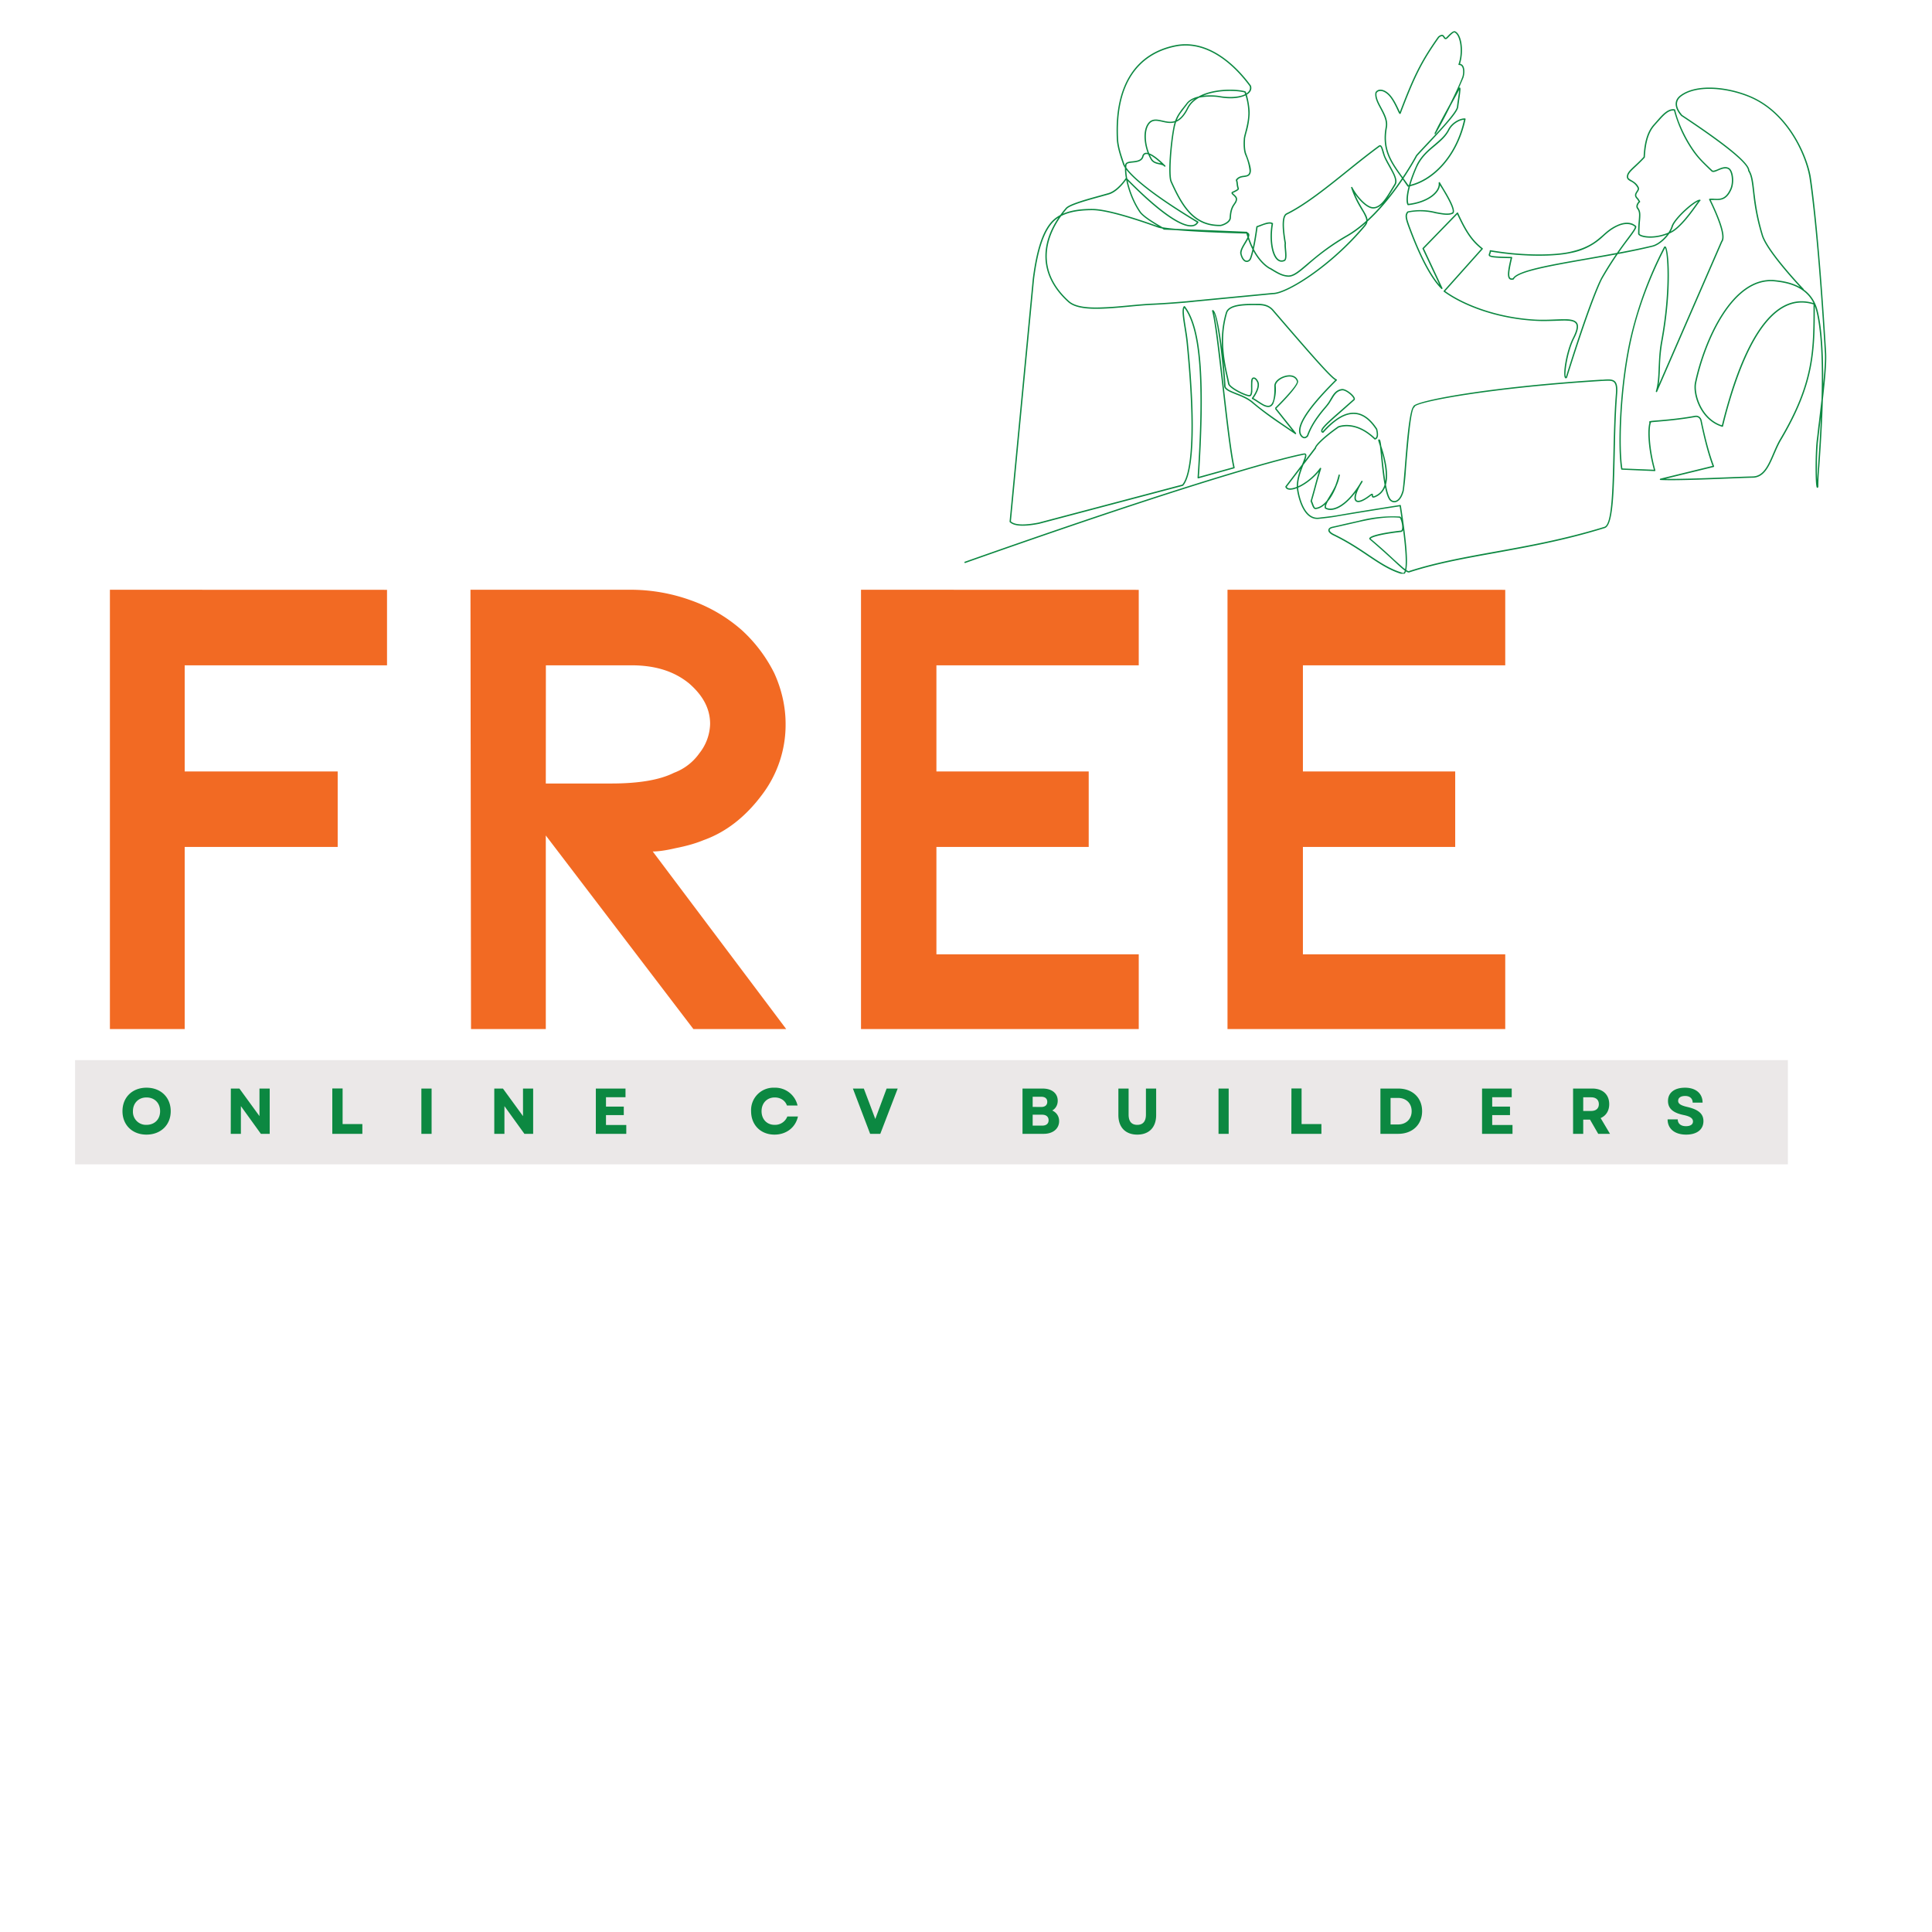 <svg xmlns="http://www.w3.org/2000/svg" viewBox="0 0 247.5 247.5" version="1.0"><defs><clipPath id="a"><path d="M9.62 135.81h219.42v13.35H9.62Zm0 0"/></clipPath><clipPath id="b"><path d="M123.5 4H234v69.5H123.5Zm0 0"/></clipPath></defs><path d="M14.08 75.55v56.28h9.58V108.5h19.6v-9.67h-19.6v-13.6h25.92v-9.67ZM88.83 131.83h11.89l-17.1-22.75c.6 0 1.54-.1 2.9-.42 1.37-.27 2.57-.6 3.6-1.03 2.9-1.03 5.38-3 7.44-5.74a14.81 14.81 0 0 0 3.08-9.15c0-2.22-.51-4.44-1.45-6.5a18.82 18.82 0 0 0-4.2-5.55 19.87 19.87 0 0 0-6.41-3.76 22.75 22.75 0 0 0-7.7-1.38H60.27l.07 56.28h9.58v-24.8Zm-18.9-46.6h10.95c3.07 0 5.46.76 7.36 2.29 1.8 1.55 2.73 3.25 2.73 5.22a6.3 6.3 0 0 1-1.38 3.76A6.94 6.94 0 0 1 86.34 99c-1.87.94-4.6 1.37-8.03 1.37h-8.39ZM110.3 75.55v56.28h35.58v-9.58h-25.92V108.5h19.51v-9.67h-19.51v-13.6h25.92v-9.67ZM157.25 75.55v56.28h35.58v-9.58h-25.92V108.5h19.51v-9.67h-19.51v-13.6h25.92v-9.67Zm0 0" fill="#f26a23"/><g clip-path="url(#a)"><path fill="#ebe8e8" d="M9.62 135.81h219.43v13.35H9.62Zm0 0"/></g><path d="M18.76 145.35c1.83 0 3.11-1.23 3.11-3 0-1.78-1.28-3.01-3.1-3.01s-3.08 1.23-3.08 3.01c0 1.77 1.26 3 3.07 3Zm-1.73-3c0-1.04.72-1.76 1.73-1.76 1.05 0 1.75.72 1.75 1.76s-.7 1.75-1.75 1.75a1.67 1.67 0 0 1-1.73-1.75ZM29.56 145.25h1.3v-3.55l2.56 3.55h1.13v-5.8h-1.31v3.53l-2.57-3.53h-1.1ZM42.57 145.25h3.85V144h-2.53v-4.56h-1.32ZM53.98 145.25h1.31v-5.8h-1.31ZM63.32 145.25h1.3v-3.55l2.56 3.55h1.12v-5.8H67v3.53l-2.57-3.53h-1.11ZM76.33 145.25h3.9v-1.13h-2.6v-1.27h2.28v-1.09h-2.28v-1.2h2.5v-1.11h-3.8ZM99.22 145.35c1.51 0 2.7-.92 3-2.32h-1.36a1.68 1.68 0 0 1-1.63 1.07c-.98 0-1.67-.71-1.67-1.75s.7-1.76 1.69-1.76c.73 0 1.34.39 1.56 1.03h1.36a2.94 2.94 0 0 0-2.97-2.28 2.87 2.87 0 0 0-2.98 3.01c0 1.77 1.23 3 3 3ZM111.47 145.25h1.3l2.23-5.8h-1.42l-1.45 3.9-.69-1.84-.78-2.06h-1.4ZM130.99 145.25h2.72c1.17 0 1.97-.65 1.97-1.63 0-.62-.33-1.1-.88-1.36.44-.25.7-.7.7-1.25 0-.95-.75-1.56-1.93-1.56h-2.58Zm1.3-1.05v-1.4h1.21c.53 0 .83.27.83.71 0 .44-.3.69-.83.69Zm0-2.4v-1.3h1.09c.5 0 .78.23.78.65 0 .42-.28.66-.78.66ZM145.69 145.35c1.51 0 2.42-.93 2.42-2.5v-3.4h-1.31v3.33c0 .87-.38 1.32-1.11 1.32-.74 0-1.11-.45-1.11-1.32v-3.33h-1.31v3.4c0 1.57.92 2.5 2.42 2.5ZM156.1 145.25h1.3v-5.8h-1.3ZM165.43 145.25h3.85V144h-2.54v-4.56h-1.3ZM176.84 145.25h2.28c1.82 0 3.06-1.18 3.06-2.9 0-1.73-1.24-2.9-3.06-2.9h-2.28Zm1.3-1.2v-3.4h.95c1.03 0 1.75.67 1.75 1.7 0 1.02-.72 1.7-1.74 1.7ZM189.86 145.25h3.9v-1.13h-2.6v-1.27h2.28v-1.09h-2.28v-1.2h2.5v-1.11h-3.8ZM201.52 145.25h1.3v-1.82h.87l1.05 1.82h1.51l-1.2-2.02c.7-.3 1.1-.94 1.1-1.78 0-1.24-.84-2-2.16-2h-2.47Zm1.3-2.93v-1.75h1c.63 0 1 .32 1 .88s-.37.87-1 .87ZM216 145.35c1.37 0 2.22-.64 2.22-1.73 0-.92-.61-1.47-2.05-1.81-.9-.2-1.19-.44-1.19-.78 0-.4.33-.63.9-.63.6 0 .96.33.96.85h1.27c0-1.18-.88-1.91-2.25-1.91-1.35 0-2.18.64-2.18 1.7 0 .96.64 1.52 2 1.8.83.17 1.2.42 1.2.83 0 .39-.35.6-.9.6-.64 0-1.05-.32-1.05-.87h-1.3c0 1.2.91 1.95 2.37 1.95Zm0 0" fill="#0c8841"/><g clip-path="url(#b)"><path fill="#0c8841" d="M123.6 71.96c35.6-12.57 43.42-13.87 43.44-13.87h.01v.09-.09c.15-.03.27.03.3.2.03.22-.14.66-.34 1.18-.35.9-.82 2.11-.7 3.14.08.71.7 3.93 2.64 3.7 1.69-.2 1.76-.2 2.78-.38.97-.17 2.78-.48 7.63-1.24.05 0 .1.02.1.07.88 5.58 1.06 8.65.33 8.83h-.04c-1.64-.45-2.96-1.33-4.5-2.36-1.23-.83-2.62-1.76-4.45-2.65-.48-.23-.74-.53-.6-.8.07-.15.24-.25.47-.3.58-.12 1.18-.27 1.76-.4l1.69-.38a17 17 0 0 1 5.22-.53h.03v.01c.27.13.55 1.28.37 1.74-.04.12-.13.21-.26.23-2.7.3-3.85.7-3.9.87V69l.01.01c1.3 1.1 2.29 2 3.03 2.7l1.11.99c.52.43.72.5.78.46l.03-.02c3.48-1.12 7.1-1.77 10.96-2.47 4.28-.77 8.89-1.6 14.03-3.18.92-.29 1.04-4.32 1.15-9.27.06-2.53.12-5.26.32-7.76.1-1.36-.18-1.63-.77-1.68-.24-.02-.53 0-.88.02l-.21.01c-14.42.9-23.71 2.7-23.91 3.29v-.01c0 .04-.01.08-.05.1-.44.2-.8 4.63-1.06 7.81a34.54 34.54 0 0 1-.29 2.9c-.31 1.16-.9 1.56-1.4 1.43a.86.86 0 0 1-.52-.42c-.55-.94-.8-3.52-.99-5.38-.1-1.1-.2-1.93-.28-2.08v-.01l.06-.06-.07.06s.03.03.07 0l.01-.07.17.55c.1.34.25.76.37 1.22.5 1.8.93 4.4-.76 5.39-.39.22-.63.3-.73.12-.03-.06-.03-.14-.03-.19v-.06l.07-.03-.08.03c.04.05.08 0-.02.05l-.15.1c-.93.72-1.64.98-1.93.6-.28-.36 0-1.27.78-2.52a.09.09 0 0 1 .12-.03c.03.03.05.08.03.12-1.78 3.07-3.73 4.05-4.78 3.44h-.01a.1.1 0 0 1-.04-.05c-.12-.38.2-.9.57-1.51.44-.73 1-1.64 1.19-2.74l.16.04c-.6 2.47-1.86 4.24-3.12 4.32-.26.02-.41-.44-.5-.68l-.11-.28c-.02-.02-.03-.05-.02-.08.25-.83.57-2.04.57-2.04.27-1.02.62-2.15.62-2.15l.15.08c-1.37 1.88-3.7 3.06-4.4 2.55a.46.46 0 0 1-.17-.25c0-.03 0-.06.02-.08l3.76-4.95-.01.06c-.02-.3.98-1.37 2.97-2.77l.03-.02c.66-.23 2.57-.57 4.77 1.56l-.09-.02c.25-.07.35-.39.16-1.16v.03c-1.37-2.1-2.97-2.53-4.83-1.31-.6.4-1.24.96-1.9 1.71-.02.02-.06.03-.1.02-.17-.05-.23-.18-.18-.35.13-.44 1.1-1.29 2.44-2.46l1.7-1.5v.01c.06-.11-.3-.58-.85-.92-.24-.15-.47-.23-.62-.21-.68.09-.97.57-1.32 1.17-.13.2-.26.43-.42.65l-.35.43c-.25.29-.57.67-.9 1.13-.5.67-1.01 1.5-1.36 2.48l-.01.02c-.24.28-.53.35-.8.12a.97.97 0 0 1-.07-.06c-.99-1.06.62-3.56 4.42-7.33l.03.14c-.62-.24-3.28-3.3-8.15-8.96-.5-.58-1.16-.7-1.8-.7h-.2l-.2-.01c-1.49 0-3.3.05-3.6 1-.99 3.33-.31 6.34.14 8.33l.16.73c.08.43 1.91 1.4 2.53 1.46.11 0 .19-.1.22-.44.02-.2.02-.43.01-.67l.01-.64c.02-.2.06-.41.22-.48.33-.13.58.25.7.49.4.84-.69 2.23-.67 2.21l-.03-.13c.22.12.46.27.69.43.24.15.48.31.7.43.5.24.86.27 1.1-.2.19-.37.3-1.04.27-2.19 0-.72 1.06-1.33 1.9-1.35.5-.01.97.19 1.14.73.2.64-2.88 3.62-2.84 3.58l-.06-.07.07-.05 2.57 3.22c.02.03.02.08 0 .11a.08.08 0 0 1-.12.01l-.77-.52-1.06-.72a42.7 42.7 0 0 1-3.65-2.72c-.6-.52-1.4-.85-2.11-1.12-.52-.21-1-.4-1.26-.63-.13-.11-.23-.26-.24-.42-.16-3.14-.96-9.56-1.47-9.57l.08-.11c.37 1.23.85 5.42 1.34 9.73.48 4.22.98 8.55 1.4 10.38a.1.1 0 0 1-.07.1l-4.58 1.28c-.02.01-.06 0-.07-.01a.07.07 0 0 1-.04-.07c.88-13.27.19-19.32-1.75-21.85l.13.02c-.25.18-.1 1.24.12 2.6.1.63.21 1.3.27 1.94 1.17 11.81.54 16.99-.61 18.3l-.04.03-18.42 4.87c-1.93.37-3.2.32-3.75-.22a.1.1 0 0 1-.03-.07l2.97-31.08c.48-3.76 1.3-6.39 2.7-7.63 1.14-1 2.86-1.36 4.94-1.35 1.45 0 4.27.73 8.44 2.22 1.47.53 11.16.77 11.17.77.33 0 .5.12.5.36 0 .27-.23.65-.45 1.02-.28.45-.55.92-.55 1.27l.01.14c.21.77.55.9.75.84a.47.47 0 0 0 .3-.28c.46-1.13.83-4.05.83-4.06 0-.03.03-.05.06-.07l.38-.14.41-.15c.46-.17.96-.3 1.26-.1a.1.1 0 0 1 .03.1c-.4 2.27.09 4.5.99 4.67a.7.7 0 0 0 .43-.07c.18-.08.15-.66.09-1.3-.03-.33-.06-.65-.02-.82v.03c-.4-2.32-.34-3.58.22-3.86 2.37-1.16 5.1-3.35 7.82-5.54 1.36-1.1 2.72-2.18 4.03-3.14.14-.1.27-.04.35.07.12.16.2.47.29.75.06.23.13.45.2.62.18.38.4.78.62 1.17.2.37.4.73.55 1.06.23.52.36 1.02.12 1.38l-.4.66-.52.84c-.55.82-1.23 1.61-2.09 1.5-.87-.13-2.08-1.48-2.67-2.64l.16-.06c.44 1.3.96 2.17 1.35 2.83.23.39.42.71.52 1 .14.41.1.76-.24 1.16-4.36 5.2-10.05 8.72-11.82 8.7h.01l-10.08.97c-.76.1-3.42.31-5.32.4-.98.04-2.04.14-3.1.24-1.07.1-2.14.2-3.14.24-1.97.09-3.71-.04-4.6-.85-4.01-3.63-3.65-8.1-.3-12.04.44-.53 2.77-1.16 4.43-1.62l1.03-.29c1.2-.35 2.21-1.9 2.22-1.92l.07.05v-.09.09l.06-.06c4.91 5 7.94 6.72 8.88 5.8.06-.06.1-.12.15-.2l.03.12c-6.88-4.14-9.2-6.5-9.55-7.52l-.08-.25-.1-.28c-.27-.83-.55-1.74-.6-2.6-.36-7.25 2.66-11.07 7.4-12.07 4.21-.89 7.76 2.4 9.76 5.13l.02.02c.22.62-.22 1.11-.97 1.38-.76.28-1.87.35-3.14.11-.62-.1-3.18-.27-4.03.9-.13.19-.27.36-.4.52l-.36.48c-.37.5-.68 1.07-.87 2-.4 2-.73 6.1-.36 6.9 1.43 3.19 2.9 5.58 6.2 5.55h.03-.01c.12 0 1.02-.28 1.16-.8a.53.53 0 0 0 .02-.12c.05-1.07.33-1.49.55-1.8.13-.2.23-.33.24-.56.01-.18-.15-.33-.33-.5-.09-.07-.2-.17-.22-.27l.08-.01-.08.01v-.03c0-.09.07-.14.13-.17a.1.1 0 0 1 .02 0l.02-.01c.34-.16.6-.3.61-.36l.09.02-.09-.02c-.1-.28-.11-.48-.13-.64-.02-.14-.03-.24-.07-.37l-.02-.07a.08.08 0 0 1 0-.07c.29-.42.7-.48 1.04-.52.28-.04.5-.07.61-.25.06-.08.1-.2.1-.38a6.8 6.8 0 0 0-.56-2.07c-.29-.73-.18-1.95-.18-1.94v.01c-.01-.2.08-.55.19-.95.16-.63.38-1.47.4-2.39a8.04 8.04 0 0 0-.5-2.72l.05.03c-1.6-.42-6.06-.36-7.25 2.05-1.1 2.21-2.32 1.94-3.35 1.7-.7-.15-1.26-.27-1.69.34-.7 1.01-.39 3.1.38 4.4.22.38.6.47 1 .55.25.05.53.1.7.3-.05-.06.1.08.03.15l-.1.01h-.02l.06-.07-.06.06-.06-.05c-.37-.37-1.97-1.93-2.49-1.47a.47.47 0 0 0-.13.24c-.17.65-.87.71-1.38.77-.46.04-.74.09-.8.29v.03c-.18 1.38.5 4.05 1.81 5.96.4.58 1.77 1.4 2.53 1.84.26.16.46.27.51.33l-.05-.03 10.6.44a.1.1 0 0 1 .09.06c1 3.73 3 4.6 2.97 4.58h.02c1.05.65 1.51.9 2.2.95.66.05 1.35-.54 2.5-1.52 1.14-.96 2.69-2.28 5.03-3.62 4.97-2.85 8.87-10.23 8.87-10.23l.01-.02c.33-.38.86-.94 1.44-1.56.77-.81 1.64-1.74 2.36-2.57.82-.95 1.4-1.73 1.44-2.06.02-.23.07-.6.13-.97l.15-1.1c.01-.16.01-.26 0-.28l.08-.03-.08.03c0-.01.01.03.05.03.06 0 .06-.04.01.05-2.37 4.32-3.02 5.65-3.1 5.6-.1-.04-.15.08-.11.02l.07.06-.07-.06.35-.62c.77-1.4 2.52-4.73 3.2-6.55.16-.43.2-1.36-.23-1.52a.46.46 0 0 0-.17-.03.08.08 0 0 1-.07-.03.07.07 0 0 1-.01-.08c.55-1.57.24-3.72-.5-4.06-.12-.06-.52.33-.8.63l-.17.16c-.19.14-.32.04-.4-.07l-.05-.08a.61.61 0 0 0-.14-.16c-.08-.05-.35.08-.44.2-2.22 3.14-3.13 5.04-4.9 9.69 0 .03-.05.09-.12.06a.14.14 0 0 1-.05-.03l.06-.06-.06.06c-.06-.05-.15-.26-.26-.49-.26-.56-.69-1.47-1.21-1.95-.67-.62-1.2-.5-1.38-.3a.3.3 0 0 0-.08.15c-.05.56.27 1.17.63 1.84.39.73.82 1.52.73 2.34l-.02.16c-.52 2.83.56 4.35 2 6.37.25.35.52.71.78 1.1l-.09-.04c3.03-.6 6.17-3.65 7.2-8.5l.09.1c-.55-.03-1.55.46-2 1.33-.42.84-1.1 1.4-1.8 2-.8.66-1.64 1.36-2.22 2.5-.06.12-.12.23-.17.36-1.23 2.85-1.21 4.32-1 4.63l-.1-.04c2.63-.31 4.06-1.64 3.93-2.67v-.02a.1.1 0 0 1 .06-.1c.03 0 .08 0 .1.04l.22.38.6 1c.56.97 1.3 2.36.84 2.63h-.01c-.54.26-1.32.11-2.2-.05a7.88 7.88 0 0 0-3.53-.1l.05-.03c-.3.35-.26.7.23 2 .8 2.16 2.34 5.94 4.11 7.68l-.14.1-2.4-5.11a.1.1 0 0 1 .02-.1l4.4-4.53a.1.1 0 0 1 .08-.02c.02 0 .05.02.06.05 1.13 2.49 1.9 3.54 3.14 4.53.02.01.03.03.03.06 0 .02 0 .04-.02.06l-4.86 5.44-.01-.12c2.37 1.73 6.64 3.42 11.62 3.7.94.05 1.81.01 2.57-.02.58-.02 1.1-.04 1.54-.02.82.05 1.4.27 1.35 1.02-.02.36-.18.83-.5 1.45-.9 1.8-1.26 4.73-1.04 4.93l-.06.06.06-.06c-.02-.02-.03 0 0-.02l-.02.04c3.25-10.43 4.5-12.66 4.52-12.68l.01-.02-.01.01c1.26-2.23 2.5-3.91 3.34-5.04.42-.56.73-.98.89-1.26.14-.26.1-.3.1-.3h-.03a.09.09 0 0 1-.05-.03c-.09-.1-.82-.6-2.11-.02-.8.37-1.32.82-1.85 1.3a8.16 8.16 0 0 1-4.2 2.14c-1.75.4-5.73.58-10.29-.2l.1-.09c0 .15-.05.27-.08.37a.53.53 0 0 0-.05.15c0 .11.25.22 2.76.26a.09.09 0 0 1 .08.1c-.43 1.8-.5 2.56-.14 2.65.06.01.15.01.26-.02l-.05.05c.5-1.04 4.75-1.77 9.51-2.6 2.78-.5 5.76-1.01 8.37-1.64.95-.23 2.17-1.48 2.46-2.46.31-1.04 2.94-3.42 3.63-3.41.05 0 .09.04.09.08 0 .05-.04.08-.09.08.03 0 .05-.02.04 0-.03.02-.15.18-.35.46-.67.95-2.15 3.03-3.38 3.62-2 .97-3.98.65-4.2.2a.24.24 0 0 1-.02-.1c0-.7.04-1.25.08-1.68.02-.28.04-.5.04-.7 0-.33-.06-.57-.25-.81-.26-.35.08-.82.24-.94l.02-.01-.03.1c-.18-.32-.27-.41-.26-.4-.41-.4-.2-.72-.04-.97.12-.19.19-.3.13-.43a1.83 1.83 0 0 0-.85-.83c-.2-.11-.4-.22-.48-.4a.54.54 0 0 1-.04-.3c.05-.44.47-.83 1.03-1.35.33-.3.72-.67 1.13-1.12l-.02.05c.08-1.7.4-3.18 1.29-4.17l.3-.34.28-.32c.7-.79 1.34-1.42 2.1-1.3.04 0 .07.03.08.06.42 1.85 1.53 4 2.49 5.32.6.84 1.11 1.33 1.94 2.13l.34.32c.09.08.29.01.67-.14.42-.19 1-.44 1.46-.16.52.3.73 1.76.32 2.72-.63 1.44-1.44 1.4-2.19 1.37h-.6l.07-.11c1.22 2.53 2.08 4.78 1.53 5.48l.01-.02-8.36 19.22a.09.09 0 0 1-.1.04.09.09 0 0 1-.06-.1c.27-.9.32-1.92.36-3.06.05-1 .09-2.1.3-3.26 1.28-6.92.79-11.83.5-12.08h.04v.01l-.03.05-.02.05c-.6 1.15-3.01 5.85-4.3 11.7-1.4 6.36-1.57 14-1.12 16.54l-.08-.07 4.21.17-.08.1c-.8-2.82-.88-5.41-.56-6.22l.06.12a.3.3 0 0 1-.08-.03s-.07-.03-.05-.11c0-.05.05-.07.06-.07.1-.05.48-.08 1.03-.12 1.05-.09 2.8-.23 4.78-.59.47-.07.78.23.86.64.48 2.3.99 4.25 1.58 5.81.01.03.01.05 0 .07a.08.08 0 0 1-.06.05l-6.78 1.66-.02-.17c1.71.09 5.31-.05 8.4-.17 1.3-.05 2.5-.1 3.44-.12 1.34-.04 1.94-1.4 2.6-2.96.27-.62.54-1.26.88-1.83 4.28-7.23 4.28-11.3 4.28-17.3l.06.08c-4.25-1.38-7.7 2.81-10.35 10.97-.46 1.43-.9 2.97-1.3 4.63a.1.1 0 0 1-.05.05.08.08 0 0 1-.07 0c-2.8-.85-3.8-4.17-3.48-5.67 1.12-5.3 4.75-13.75 10.32-13.11 1.34.15 4.56.56 5.4 3.9 1.24 4.95.55 15.16.22 19.96a29.84 29.84 0 0 0-.13 2.62s-.04.15-.15.12c-.04-.02-.06-.05-.06-.06l.07-.04-.07.04c-.19-.32-.2-4.25 0-6.03.08-.6.14-1.16.2-1.72.08-.57.12-.95.18-1.48.46-3.88.75-6.54.66-8.04-1-16.83-2-22.6-2-22.6v.01c-.5-2.74-2.81-8.07-7.6-10.1-3-1.26-6.93-1.59-8.84-.09-.69.55-.64 1.34.03 2.18l.14.18-.02-.02c5.7 3.77 8.63 6.16 8.63 7.14l-.01-.05c.4.64.5 1.48.63 2.66.16 1.34.36 3.14 1.11 5.63.63 2.1 5.2 6.9 5.21 6.91.04.04.04.1 0 .12a.09.09 0 0 1-.12 0c0 .01-4.61-4.83-5.25-6.98-.76-2.5-.97-4.31-1.12-5.66-.14-1.2-.23-2-.61-2.59a.08.08 0 0 1-.01-.04c0-.87-2.8-3.19-8.55-7h-.01l-.16-.19c-.69-.88-.8-1.79 0-2.42 2-1.56 6.01-1.2 9.01.07 4.87 2.06 7.2 7.45 7.72 10.22 0 0 .98 5.78 1.99 22.6.09 1.53-.2 4.2-.65 8.08l-.18 1.48-.2 1.72c-.21 1.8-.18 5.67-.03 5.93l-.08.04.07-.04s0-.02-.03-.03c-.08-.03-.09.08-.06 0v.04c-.04-.16.02-1.16.12-2.62.33-4.81 1.01-14.99-.22-19.9-.8-3.23-3.9-3.62-5.25-3.78-5.4-.62-9 7.63-10.13 12.98-.3 1.43.67 4.65 3.36 5.47l-.1.07c.4-1.66.85-3.21 1.3-4.64 2.64-8.13 6.14-12.52 10.57-11.08.03 0 .06.04.06.08 0 6.01 0 10.11-4.3 17.4-.33.55-.6 1.18-.87 1.8-.65 1.51-1.28 3.02-2.75 3.06-.94.02-2.14.07-3.43.12-3.1.12-6.7.26-8.43.17-.04 0-.07-.03-.08-.07 0-.04.03-.08.07-.1l6.78-1.66-.06.12c-.6-1.58-1.1-3.54-1.58-5.85-.07-.33-.32-.56-.67-.5-2 .36-3.75.5-4.8.59-.58.05-.91.08-.97.1 0 .01.02 0 .03-.04.02-.06-.05-.09-.03-.08l.05.01a.1.1 0 0 1 .05.05c.01.02.01.05 0 .07-.3.74-.23 3.29.56 6.11a.1.1 0 0 1-.01.08.1.1 0 0 1-.07.03l-4.22-.18a.08.08 0 0 1-.08-.07c-.45-2.56-.27-10.22 1.13-16.6a49.66 49.66 0 0 1 4.3-11.74l.03-.05.02-.04c.01-.02.02-.05.04-.06a.13.13 0 0 1 .12-.04c.02 0 .05.01.06.03.4.33.84 5.38-.43 12.24a22.21 22.21 0 0 0-.3 3.24c-.04 1.13-.08 2.17-.37 3.1l-.16-.06 8.36-19.21.01-.02c.47-.6-.28-2.7-1.54-5.31a.1.1 0 0 1 0-.08.1.1 0 0 1 .06-.04c.2-.02.42-.02.63 0 .72.03 1.43.06 2.02-1.28.4-.93.15-2.27-.24-2.5-.38-.23-.87-.03-1.32.16-.3.13-.66.3-.85.11l-.34-.32c-.82-.8-1.34-1.3-1.96-2.15a16.65 16.65 0 0 1-2.52-5.38l.07.07c-.66-.1-1.23.43-1.95 1.25a26.05 26.05 0 0 0-.59.66c-.84.95-1.16 2.37-1.24 4.06a.1.1 0 0 1-.02.05c-.42.46-.81.83-1.14 1.14-.58.54-.94.88-.98 1.24-.01.08 0 .15.02.2.06.12.2.2.42.33.3.18.68.4.92.91.1.23-.04.43-.15.59-.16.25-.3.46.02.76 0 0 .1.1.3.45.01.04 0 .09-.04.11-.16.12-.37.5-.21.7.21.28.28.56.28.92 0 .2-.01.44-.04.72a16.32 16.32 0 0 0-.07 1.69c.14.28 1.95.7 3.97-.28 1.18-.57 2.63-2.6 3.31-3.57.19-.26.33-.45.39-.5 0 0 .02-.02.06-.02v.16c-.58 0-3.17 2.3-3.46 3.3-.32 1.04-1.57 2.33-2.59 2.57-2.61.64-5.6 1.16-8.37 1.64-4.86.85-8.95 1.58-9.4 2.51a.1.1 0 0 1-.05.05.76.76 0 0 1-.35.02c-.58-.14-.38-1.2.01-2.86l.09.11c-2.34-.04-2.93-.1-2.93-.43 0-.07.03-.15.06-.21.03-.1.07-.2.07-.3 0-.03.01-.06.03-.07a.1.1 0 0 1 .07-.02c4.55.78 8.5.6 10.23.2.82-.19 1.46-.4 1.99-.65.98-.44 1.55-.95 2.13-1.45.53-.48 1.06-.95 1.89-1.32 1.35-.62 2.16-.12 2.3.06l-.04-.03c.03 0 .06.01.08.03.18.1.08.33-.03.52-.17.3-.48.72-.9 1.28a45.81 45.81 0 0 0-3.34 5.03v.02-.02s-1.24 2.22-4.5 12.65l-.02.03c-.05.05-.12.09-.2.05a.11.11 0 0 1-.03-.03l.05-.06-.05.06c-.34-.3.11-3.36 1-5.13.31-.61.46-1.06.48-1.38.03-.58-.36-.79-1.2-.83-.4-.03-.92 0-1.51.02-.77.02-1.65.06-2.59 0-5-.27-9.31-1.97-11.72-3.73-.01 0-.03-.03-.03-.06 0-.02 0-.04.02-.06l4.86-5.44.01.12c-1.27-1-2.05-2.09-3.19-4.59l.14.02-4.4 4.53.02-.1 2.4 5.12a.1.1 0 0 1-.03.1c-.03.03-.08.03-.11 0-1.8-1.78-3.35-5.6-4.15-7.74-.48-1.28-.59-1.74-.2-2.18a8.02 8.02 0 0 1 3.64.07c.9.17 1.62.3 2.09.07.27-.16-.25-1.28-.9-2.4-.22-.38-.43-.73-.6-.99l-.22-.38.16-.06v.03c.15 1.2-1.45 2.55-4.07 2.86a.09.09 0 0 1-.08-.03c-.27-.4-.23-1.96 1-4.8l.16-.36c.6-1.18 1.47-1.9 2.26-2.57.7-.6 1.37-1.14 1.77-1.94.47-.92 1.54-1.46 2.16-1.42.02 0 .04 0 .06.03a.1.1 0 0 1 .02.07c-1.05 4.9-4.23 8.03-7.34 8.64-.04 0-.07 0-.1-.03l-.76-1.1c-1.45-2.02-2.57-3.6-2.04-6.5l.02-.15c.08-.76-.32-1.5-.71-2.24-.35-.65-.7-1.31-.64-1.93 0-.1.05-.19.12-.26.27-.3.91-.36 1.61.29.56.52 1 1.45 1.26 2 .12.27.19.42.22.45l-.06.06.06-.06h-.01c-.06-.03-.1.02-.1.03 1.77-4.66 2.69-6.57 4.92-9.73.1-.13.45-.37.67-.25.06.04.1.09.13.13l.06.08.05.08c.06.07.09.09.16.03l.14-.14c.22-.22.74-.79 1-.66.89.4 1.14 2.7.59 4.27l-.08-.12c.08 0 .16.01.23.04.6.22.47 1.34.32 1.75a67.3 67.3 0 0 1-3.56 7.2l-.07-.04.07.05c.03-.05-.03.07-.12.03-.12-.07.78-1.72 3.04-5.84.02-.04.07-.15.16-.14.06 0 .08.06.1.08l-.09.03.08-.03c.03.07.02.2 0 .36-.02.28-.08.7-.14 1.1l-.13.96c-.04.4-.68 1.24-1.49 2.16-.71.83-1.6 1.76-2.35 2.58a58.6 58.6 0 0 0-1.44 1.55l.01-.01s-3.91 7.43-8.93 10.3a30.31 30.31 0 0 0-5 3.6c-1.12.96-1.88 1.62-2.64 1.56-.72-.06-1.23-.32-2.27-.97v.01c-.01-.01-2.05-.91-3.07-4.7l.08.07-10.61-.44a5.28 5.28 0 0 0-.53-.32c-.75-.44-2.16-1.28-2.59-1.9-1.32-1.93-2.02-4.64-1.84-6.07v-.05c.1-.35.56-.38.95-.42.56-.06 1.1-.13 1.23-.64.04-.14.1-.25.19-.33.67-.6 2.46 1.21 2.72 1.48l.05.04-.05.07.05-.07h-.11c-.08.08.06.2-.04.09-.12-.13-.33-.18-.61-.24-.38-.08-.84-.18-1.1-.62-.78-1.33-1.15-3.5-.38-4.6.5-.71 1.18-.55 1.87-.4 1 .23 2.11.5 3.16-1.61 1.25-2.54 5.85-2.57 7.44-2.14a.1.1 0 0 1 .05.03c.17.23.55 1.8.53 2.83a10 10 0 0 1-.41 2.43c-.11.42-.19.72-.18.89v.01s-.1 1.18.17 1.86c.27.7.61 1.68.58 2.16a.93.93 0 0 1-.13.45c-.17.25-.47.29-.74.33-.34.04-.68.1-.9.44v-.08l.03.08c.04.14.06.27.07.4.02.16.04.34.13.62v.08l-.09-.02.09.02c-.05.17-.43.34-.7.47l-.03.01c-.05.03.04-.02-.02 0-.05.03-.03.04-.03.03l-.09.01.09-.02c0 .03.05.08.16.18.16.14.41.35.39.63-.02.28-.14.46-.27.64-.2.3-.47.68-.52 1.72l-.02.15c-.17.64-1.19.93-1.33.93h-.03.02c-3.44.04-4.94-2.47-6.37-5.66-.39-.86-.04-5 .36-7 .18-.95.51-1.54.9-2.06.1-.17.23-.32.36-.48l.4-.51c.92-1.28 3.6-1.08 4.19-.97 1.25.22 2.33.15 3.05-.1.73-.27 1.03-.7.86-1.18l.01.03c-2-2.73-5.48-5.93-9.58-5.06-4.65.98-7.63 4.7-7.27 11.88.05.84.32 1.73.6 2.57l.09.27.09.26c.3.94 2.57 3.28 9.47 7.42.04.02.05.08.03.12-.05.08-.11.16-.18.23-1.1 1.07-4.3-.88-9.12-5.8l.06-.06v.08-.08l.07.04s-1.04 1.63-2.3 2l-1.04.29c-1.71.47-3.95 1.09-4.35 1.56-3.3 3.9-3.64 8.25.28 11.8.83.76 2.5.9 4.49.8.99-.03 2.05-.13 3.12-.23 1.06-.1 2.12-.2 3.11-.24 1.9-.08 4.55-.31 5.3-.4h.01l10.08-.97h.02c1.68.02 7.31-3.43 11.68-8.65.3-.34.32-.63.2-.98a5.25 5.25 0 0 0-.5-.97c-.4-.66-.92-1.54-1.36-2.86-.02-.05 0-.1.04-.11.05-.02.1 0 .11.04.6 1.15 1.76 2.43 2.55 2.54.73.1 1.36-.58 1.91-1.43.19-.27.35-.56.52-.83l.4-.66c.19-.28.11-.7-.12-1.22-.15-.33-.35-.68-.55-1.04-.22-.4-.45-.8-.62-1.2-.08-.18-.15-.41-.22-.63-.08-.3-.16-.57-.25-.7-.06-.07-.08-.06-.12-.03-1.3.95-2.66 2.04-4.02 3.13-2.72 2.19-5.46 4.39-7.86 5.57-.41.2-.54 1.28-.12 3.67v.03c-.03.14-.01.43.02.78.05.53.13 1.32-.19 1.47a.9.9 0 0 1-.53.08c-1.1-.2-1.52-2.65-1.13-4.88l.04.09c-.21-.15-.61-.06-1.1.1l-.41.16-.39.14.06-.07s-.37 2.94-.84 4.1a.65.65 0 0 1-.41.38c-.36.1-.75-.16-.96-.96a.77.77 0 0 1-.03-.18c0-.41.32-.92.58-1.36.24-.4.43-.72.44-.93 0-.1-.05-.19-.34-.19.01 0-9.72-.24-11.23-.78-4.17-1.49-6.96-2.21-8.38-2.21-2.06 0-3.73.35-4.82 1.31-1.35 1.2-2.17 3.76-2.65 7.52l-2.97 31.08-.02-.07c.47.47 1.65.55 3.59.17l18.41-4.87-.04.03c1.1-1.25 1.74-6.33.57-18.17-.06-.63-.17-1.3-.27-1.93-.2-1.27-.41-2.5-.06-2.77.04-.03.1-.02.12.02 1.98 2.58 2.66 8.7 1.78 21.96l-.1-.1 4.57-1.27-.05.1c-.42-1.84-.92-6.19-1.4-10.4-.5-4.32-.97-8.5-1.33-9.7 0-.03 0-.06.02-.08a.08.08 0 0 1 .07-.04c.71.02 1.48 6.77 1.64 9.73 0 .11.06.21.18.31.23.21.67.39 1.2.6.7.27 1.54.6 2.16 1.15 1 .87 2.4 1.86 3.64 2.71l1.05.72.78.52-.12.13-2.56-3.22.06-.06-.05-.05c.04-.05 2.95-2.9 2.8-3.41-.15-.44-.53-.62-.98-.61-.83.02-1.74.62-1.73 1.18a5.17 5.17 0 0 1-.3 2.27c-.3.6-.82.52-1.32.27a7.64 7.64 0 0 1-.72-.44c-.24-.16-.47-.3-.68-.41a.1.1 0 0 1-.04-.06c-.01-.02 0-.05.01-.07.02-.03 1-1.31.65-2.04-.13-.27-.32-.47-.48-.4-.04.02-.09.11-.1.34-.02.17-.02.4-.02.62v.68c-.04.29-.11.63-.41.6-.63-.06-2.58-1.04-2.7-1.6l-.15-.72c-.45-2-1.14-5.05-.13-8.42.34-1.1 2.35-1.13 3.75-1.12H161.2c.66 0 1.37.13 1.93.77 4.9 5.69 7.51 8.7 8.08 8.9a.1.1 0 0 1 .06.07.1.1 0 0 1-.03.08c-3.88 3.85-5.26 6.19-4.41 7.09l.05.05c.18.15.36.13.55-.1l-.01.03c.36-1 .88-1.84 1.38-2.52.34-.47.66-.85.91-1.14.15-.18.27-.32.34-.43.16-.2.28-.42.4-.63.35-.6.68-1.15 1.46-1.26.21-.02.48.1.73.25.47.28 1.08.86.9 1.15l-.02.02-1.7 1.51c-1.37 1.2-2.28 2-2.4 2.38-.03.08-.01.11.08.14l-.09.02a9.87 9.87 0 0 1 1.93-1.73c1.96-1.28 3.66-.81 5.08 1.36l.01.02c.18.73.15 1.24-.27 1.36-.03 0-.06 0-.08-.02-2.15-2.08-3.98-1.73-4.6-1.51l.02-.01c-2.04 1.43-2.91 2.43-2.9 2.62a.1.1 0 0 1-.02.06l-3.77 4.95.02-.08a.3.3 0 0 0 .1.16c.56.4 2.77-.6 4.16-2.51.03-.04.07-.05.11-.03.04.02.06.06.05.1 0 0-.36 1.13-.63 2.15 0 0-.32 1.21-.57 2.04v-.08c.04.07.1.2.14.33.12.33.23.58.32.57 1.13-.07 2.35-1.7 2.97-4.2 0-.04.06-.07.1-.06.04.01.07.06.06.1-.2 1.14-.76 2.07-1.2 2.8-.4.64-.65 1.08-.56 1.36l-.04-.04h.01c.9.52 2.76-.29 4.55-3.38l.14.1c-.8 1.28-.97 2.06-.78 2.32.16.21.7.13 1.69-.63l.16-.12c.08-.04.2-.1.26.01l.02.03-.09.03.09-.03v.12c0 .06.01.1.02.1 0 0 .04.09.5-.18 1.55-.91 1.18-3.35.68-5.2-.13-.46-.26-.87-.37-1.21l-.17-.55.01-.07a.18.18 0 0 1 .05-.05c.07-.04.12 0 .15.03l-.06.05.06-.05.03.03c.11.2.2 1.09.3 2.15.2 1.89.45 4.41.97 5.31.1.18.25.3.41.34.36.1.88-.15 1.2-1.31.06-.25.16-1.4.28-2.86.24-3.07.6-7.7 1.16-7.96l-.05.09v-.02a.3.3 0 0 1 0-.06c.26-.72 9.76-2.5 24.06-3.4h.22c.34-.03.65-.05.9-.03.75.06 1.04.48.93 1.86-.2 2.5-.26 5.22-.31 7.76-.12 4.82-.2 9.09-1.28 9.42-5.15 1.6-9.77 2.42-14.04 3.2-3.88.7-7.48 1.34-10.95 2.46l.03-.02c-.2.16-.56-.09-1-.46-.3-.25-.66-.59-1.1-1a99.85 99.85 0 0 0-3.09-2.75.29.29 0 0 1-.02-.06v-.05c.08-.33 1.45-.7 4.05-1 .05 0 .1-.04.12-.12.17-.42-.14-1.46-.28-1.52h.03c-1.6-.16-3.35.12-5.17.52l-1.7.39-1.76.4c-.2.05-.31.13-.35.2-.05.11.03.33.53.58 1.83.89 3.23 1.82 4.47 2.66 1.54 1.03 2.84 1.89 4.44 2.33h-.04c.53-.13.45-2.9-.46-8.63l.1.07c-4.85.76-6.67 1.07-7.63 1.23-1.03.18-1.1.2-2.8.39-2.14.25-2.75-3.22-2.82-3.85-.12-1.08.36-2.33.7-3.22.22-.55.36-.93.34-1.1 0-.04-.02-.07-.11-.05l-.02-.08v.08h.02c-.01 0-7.82 1.3-43.41 13.87-.05.01-.1 0-.11-.06-.02-.04 0-.09.05-.1Zm0 0"/></g></svg>